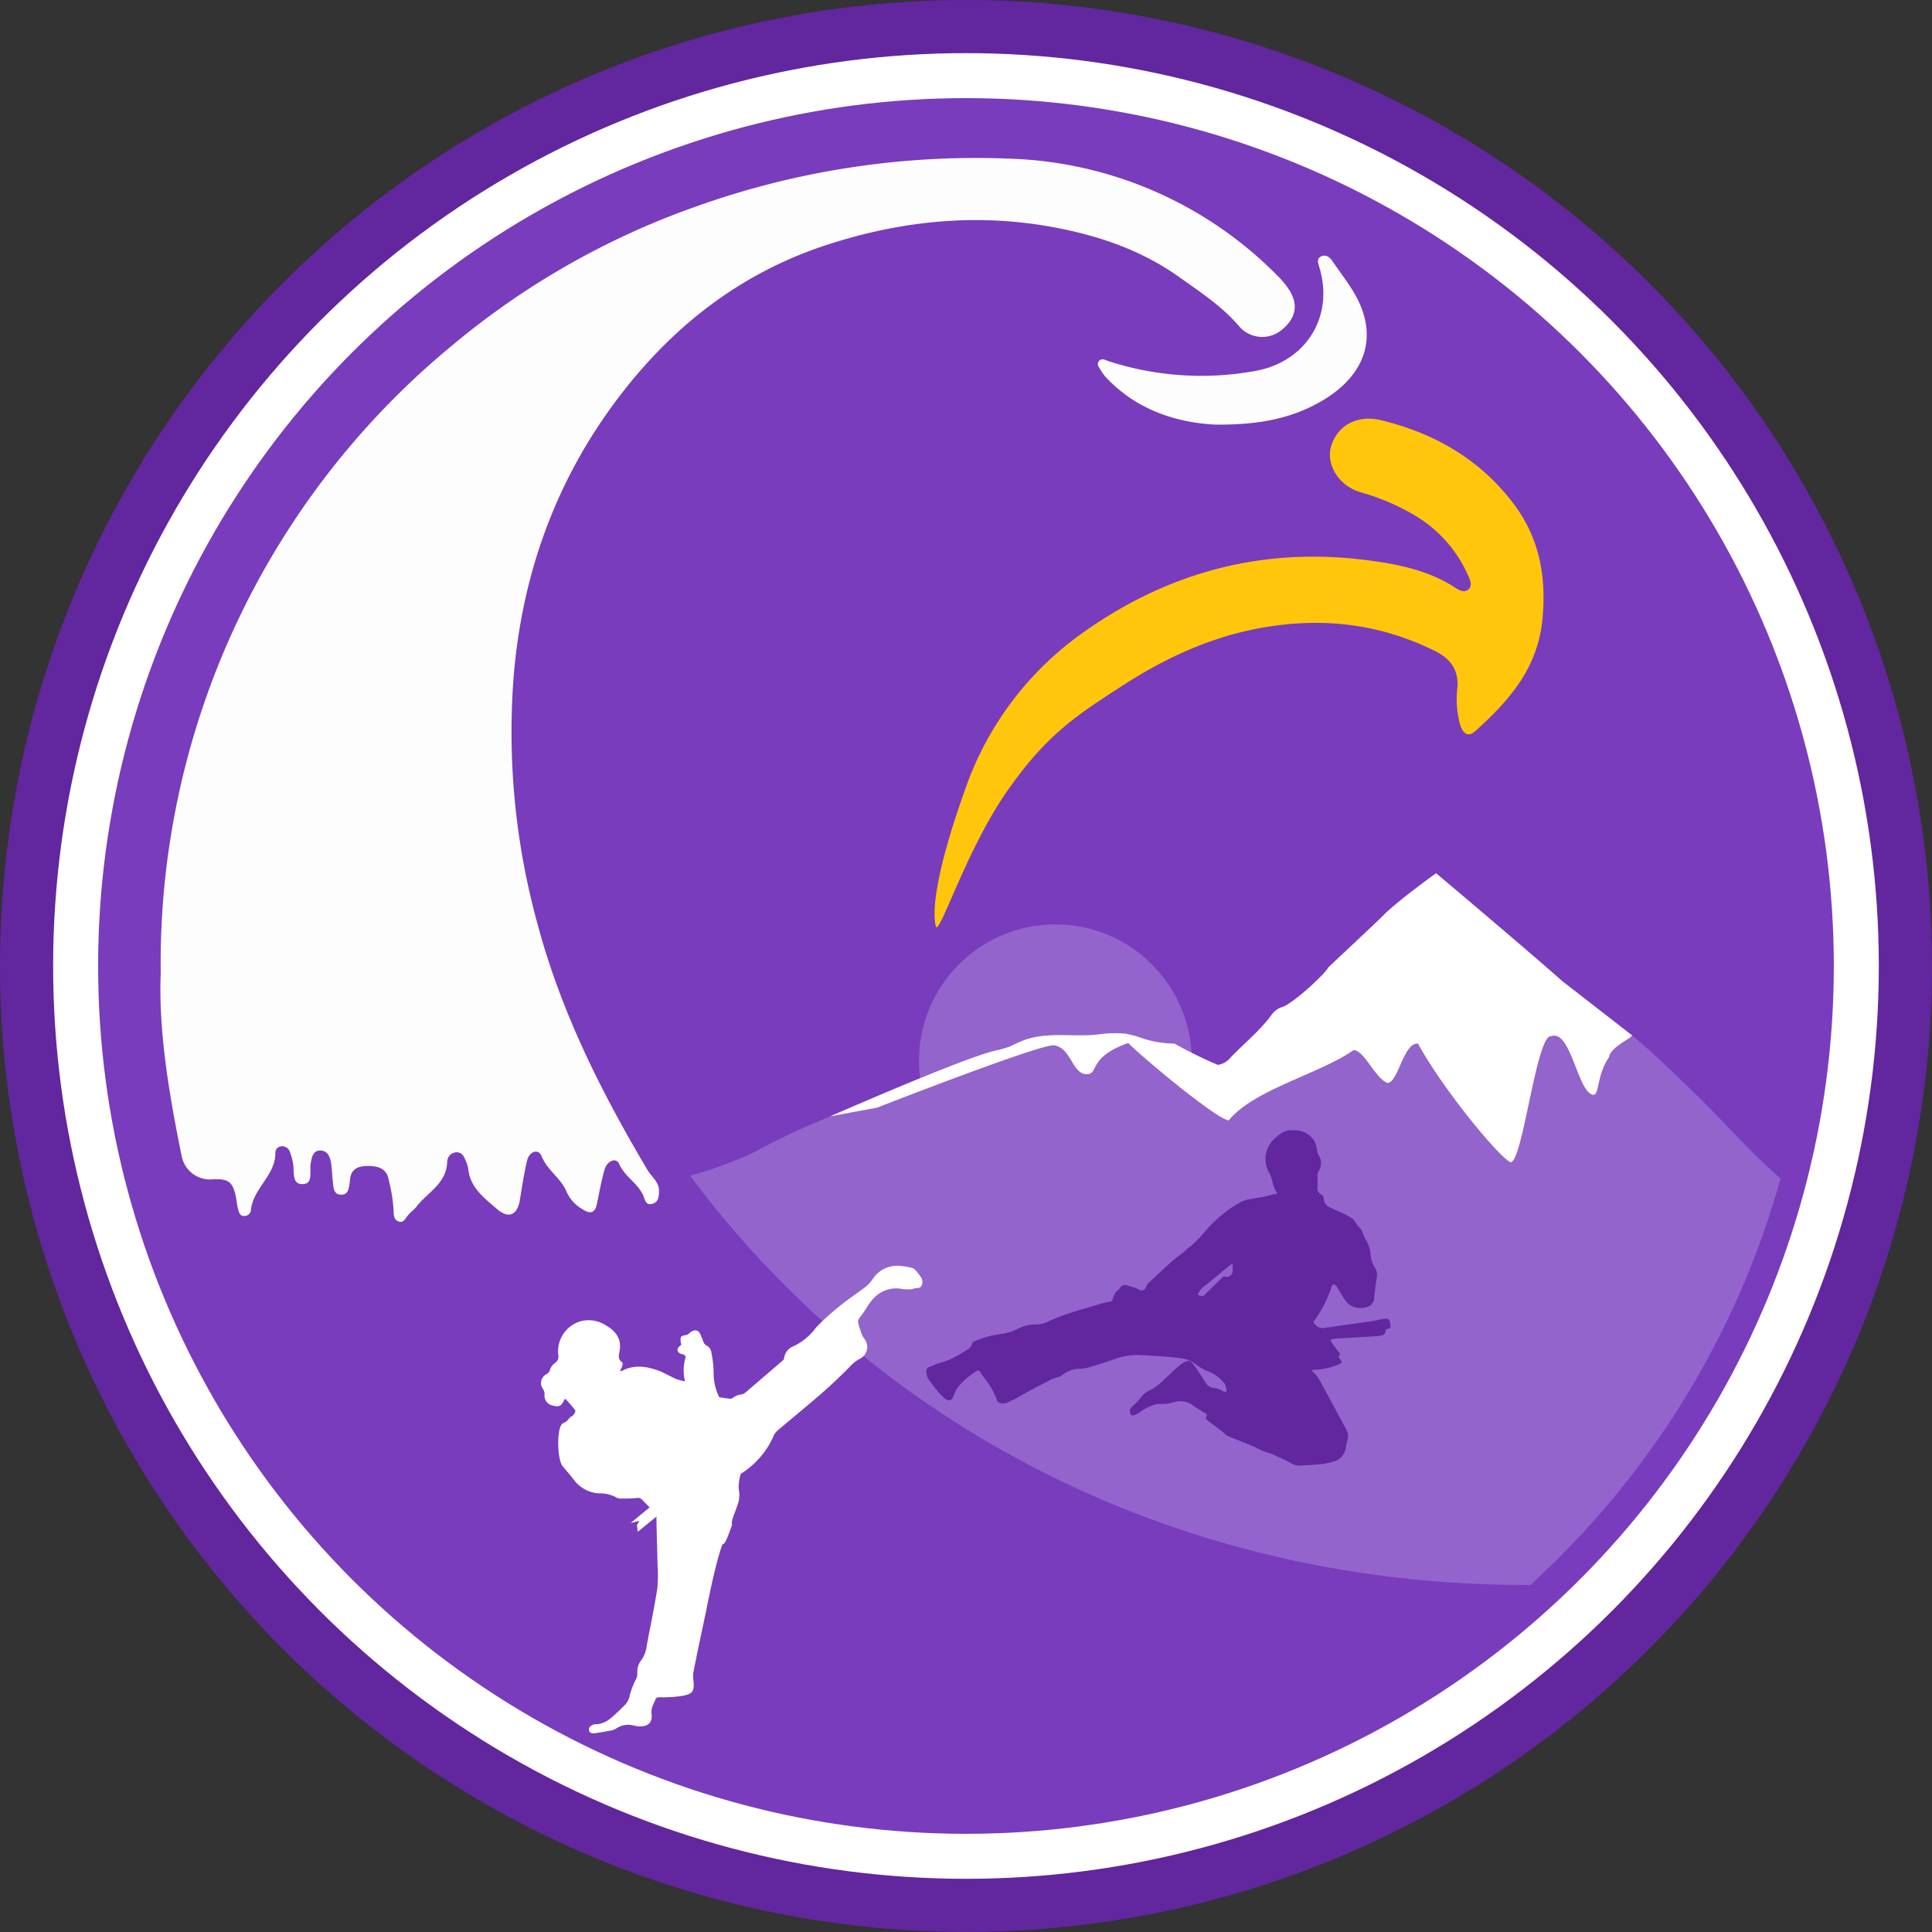 <svg xmlns="http://www.w3.org/2000/svg" viewBox="0 0 379.99 379.99"><rect x="0" y="0" width="379.99" height="379.99" fill="#333333" stroke="none"/><defs><style>.cls-1{fill:#62269e;}.cls-2{fill:#fff;}.cls-3{fill:#783cbd;}.cls-4{fill:#9364cc;}.cls-5{fill:#815b8e;}.cls-6{fill:#ffc60b;}.cls-7{fill:#fefdfe;}</style></defs><title>MEKA logo</title><g id="Layer_2" data-name="Layer 2"><g id="Layer_1-2" data-name="Layer 1"><circle class="cls-1" cx="189.99" cy="189.99" r="189.99"/><circle class="cls-2" cx="189.99" cy="189.99" r="179.54"/><circle class="cls-3" cx="189.99" cy="189.99" r="170.69"/><circle class="cls-4" cx="207.58" cy="208.64" r="26.83"/><path class="cls-5" d="M183.9,180.76"/><path class="cls-4" d="M350.2,231.8l-2.35-2.13c-5.13-4.71-9.7-10-14.71-14.82-4-3.85-7.93-7.72-12.19-11.26L307.31,193c-7.49-6.63-24.86-21.25-24.86-21.25s-7.6,5.45-10.45,8.36c-2,2-10.63,10-10.8,10.24-.3.86-6.24,6.56-8.86,7.67a4.18,4.18,0,0,0-2,1.26c-2.36,3.33-5.58,5.86-8.37,8.79a4,4,0,0,1-2.43,1.38,80.77,80.77,0,0,1-8.55-4.2,20.42,20.42,0,0,1-7-1.28,20,20,0,0,0-2.56-.66,23.37,23.37,0,0,0-4.93.07c-5,.75-10.25-.62-15.24,1.26-.48.18-1,.4-1.43.62s-1,.47-1.47.67h0c-.54.16-1.79.55-1.87.56-5.5.81-34.62,13.71-35.52,14.07a128.79,128.79,0,0,0-13,6.24,84.15,84.15,0,0,1-12.23,4.45,196.42,196.42,0,0,0,46.9,45c34,23.21,74.57,35.48,117.37,35.48l1,0c1.84-1.69,3.66-3.42,5.44-5.2A169.58,169.58,0,0,0,350.2,231.8Z"/><path class="cls-6" d="M184.06,182.18c-.57-2.21-.75-9.14,6.45-28.81a63.1,63.1,0,0,1,22.57-29c16.9-12,35.68-16.9,56.27-14.13,5.88.79,11.75,2,16.89,5.36.78.51,1.77,1.06,2.59.31s.3-1.89-.12-2.81a25.82,25.82,0,0,0-10.91-12,44.48,44.48,0,0,0-10.21-4.29c-4.26-1.22-6.89-5.5-5.76-9.12,1.3-4.17,5.29-6.14,9.77-5.05,10.53,2.55,19.46,7.68,26.05,16.38,5.05,6.66,6.51,14.13,5.74,22.58-.89,9.79-6.52,16.14-13.18,22.16-1.53,1.39-2.47.41-3-1.1a19.42,19.42,0,0,1-.55-7.61c.21-3.51-1.58-5.58-4.41-7-10.9-5.42-22.28-6.71-34.28-4.54-10.18,1.84-19.2,6.12-27.71,11.67s-14.48,9.29-22.38,20.72S184.63,184.39,184.06,182.18Z"/><path class="cls-7" d="M31.61,191.55A157.52,157.52,0,0,1,89.22,67.7a154.84,154.84,0,0,1,47-26.84,163.56,163.56,0,0,1,62.5-9.65A77.39,77.39,0,0,1,250.9,53.87a19.93,19.93,0,0,1,2.35,2.68c2.19,3.09,1.8,5.89-1.08,8.27a6,6,0,0,1-8.46-.64c-3.34-3.94-7.55-6.67-11.7-9.63-7.46-5.33-15.81-8.17-24.6-9.82-15.14-2.85-30.05-1.35-44.63,3.38-18.08,5.86-32.05,17.29-43,32.61-11.14,15.65-17.15,33.16-18.75,52.28a141.93,141.93,0,0,0,4.72,48.83c4.62,17.28,12.53,33,21.61,48.31.77,1.3,2.18,2.24,2.25,3.93,0,1.14,0,2.35-1.33,2.71s-1.41-.87-1.78-1.68c-1.09-2.41-3.64-3.67-4.73-6.2-.56-1.3-2.39-.61-2.89,1.2-.58,2.13-1,4.31-1.43,6.48-.34,1.85-1.17,2.36-2.81,1.3a7.49,7.49,0,0,1-3.21-3.49c-1.09-2.67-3.82-4.22-4.91-7-.58-1.5-2.39-1-2.84.84-.62,2.56-1,5.18-1.43,7.79-.52,3-2.21,3.77-4.54,1.74s-5.28-4.15-5.61-7.88a5.31,5.31,0,0,0-.45-1.46c-.36-.88-.73-1.82-1.9-1.78a1.9,1.9,0,0,0-1.8,1.87c-.11,4.27-3.86,6-6,8.77-.51.67-1.24,1.16-1.77,1.82s-.82,1.45-1.76,1.15-1-1.25-1-2.13a32.46,32.46,0,0,0-.95-6c-.42-2.42-2.22-2.79-4.21-2.79s-3.34.71-3.43,2.92a4.22,4.22,0,0,1-.07.51c-.17,1-.29,2.22-1.63,2.22-1.53,0-1.52-1.36-1.65-2.43-.16-1.27-.17-2.55-.37-3.81s-.71-2.47-2.15-2.46-1.66,1.42-1.86,2.61c-.26,1.54.6,4.13-1.76,4-2.07-.08-1.36-2.7-1.74-4.25a11.36,11.36,0,0,0-.62-2.18,1.6,1.6,0,0,0-1.66-1,1.24,1.24,0,0,0-1.16,1.19c.1,4.48-4.34,7-4.79,11.25A1.31,1.31,0,0,1,48,239.17c-.88,0-1-.78-1.19-1.44s-.25-1.51-.4-2.27c-.61-3-1.47-3.67-4.51-3.51a5.69,5.69,0,0,1-6.11-4.29C33.24,215.21,31.16,202.7,31.61,191.55Z"/><path class="cls-7" d="M239,83.51c-6.66-.33-15-2.4-21.4-9.22a8,8,0,0,1-1.06-1.41c-.33-.56-.93-1.19-.41-1.85s1.26-.23,1.89,0a59.13,59.13,0,0,0,28.48,2c10.37-1.67,15.93-10.76,13-20.43-.24-.81-.63-1.78.45-2.21.89-.35,1.61.2,2.14,1,1.25,1.83,2.59,3.59,3.78,5.46,5.51,8.65,3,16.41-5.12,21.54C254.86,82.06,248.24,83.62,239,83.51Z"/><path class="cls-2" d="M307.31,193c-7.49-6.63-24.86-21.25-24.86-21.25s-7.6,5.45-10.45,8.36c-2,2-10.63,10-10.8,10.24-.3.86-6.24,6.56-8.86,7.67a4.18,4.18,0,0,0-2,1.26c-2.36,3.33-5.58,5.86-8.37,8.79a4,4,0,0,1-2.43,1.38,80.77,80.77,0,0,1-8.55-4.2,20.42,20.42,0,0,1-7-1.28,20,20,0,0,0-2.56-.66,23.37,23.37,0,0,0-4.93.07c-5,.75-10.25-.62-15.24,1.26-.48.18-1,.4-1.43.62s-1,.47-1.47.67h0c-.54.16-1.79.55-1.87.56-4.64.69-26.1,10-33.23,13.08,0,0,9.29-1.73,9.15-1.68-4.49,1.77,31.51-12.41,34.84-12.3,3.43.39,3.61,5.7,6.48,5.68,2.49,0,.14-3.29,8.17-6.13,3.29,3.26,17.31,14.92,19.77,15.22,5-6.11,17.73-9.07,24.58-13.83,2.13.12,4.19,5.51,6.64,6.48,2.14-.12,3.12-7.94,6-7.76,4.66,8.59,15.7,22.15,18.2,23.34,2.37.18,5.07-25,7.94-24.77,4-1.55,5.29,11.4,8.41,11.5,1.1,0,.67-4,3-7.34.35-2.24,5-3.94,4.47-4.41Z"/><g id="JyiOo7.tif"><path class="cls-1" d="M258.45,224.28a6.75,6.75,0,0,1,.63,2.26,2,2,0,0,0,.31.71,2.81,2.81,0,0,1,0,3,1.89,1.89,0,0,0-.27.95c0,.78.06,1.55,0,2.33a1.34,1.34,0,0,0,.71,1.39.93.93,0,0,1,.53.82,1.93,1.93,0,0,0,1.28,1.79c1,.47,2,.87,2.92,1.33a10,10,0,0,1,1.45.83,3.06,3.06,0,0,1,.56.7,8.47,8.47,0,0,0,.75,1,2.75,2.75,0,0,1,.78,1.35,8.46,8.46,0,0,0,.7,1.38,11,11,0,0,1,.58,1.44,6.21,6.21,0,0,1,.18,1.15,5.68,5.68,0,0,0,.92,2.73,2.29,2.29,0,0,1,.32,1.65c-.1.86-.24,1.71-.35,2.56-.07.53-.15,1.06-.17,1.59a1.94,1.94,0,0,1-1.45,1.84,3.88,3.88,0,0,1-3.63-.62A7.61,7.61,0,0,1,264,254.8c-.4-.59-.75-1.21-1.14-1.82a1,1,0,0,0-.29-.27c-.21-.14-.42-.13-.55.12a3.08,3.08,0,0,0-.21.5,24.34,24.34,0,0,1-3.42,6.57l-.05.09a2,2,0,0,0,2.24,1.18l9.6-1.38c.56-.08,1.11-.26,1.68-.35,1.49-.24,1.49.16,1.64,1.4a.39.39,0,0,1-.36.46c-.59.13-.55.15-.67.72a.88.88,0,0,1-.45.55,3.28,3.28,0,0,1-1.06.22l-8.52.51a3.49,3.49,0,0,0-.77.23,4.63,4.63,0,0,0,.35.7c.45.62.92,1.22,1.4,1.82a.36.36,0,0,1,0,.52c-.2.24-.11.43.07.64.55.64.51.85-.29,1.18a13,13,0,0,1-4.45,1c-.25,0-.5.05-.8.09a1.11,1.11,0,0,0,.15.23,7.61,7.61,0,0,1,1.83,2.47c1.63,3,3.24,6,4.88,9a2.76,2.76,0,0,1,.18,2.18c-.13.47-.23.94-.31,1.42a3.13,3.13,0,0,1-2.17,2.6,12.24,12.24,0,0,1-2.51.57c-1.45.16-2.91.23-4.36.3a2.87,2.87,0,0,1-1.82-.54,1.94,1.94,0,0,0-.29-.15c-1-.5-2.07-1-3.12-1.48-.61-.27-1.26-.42-1.89-.65-.41-.16-.81-.36-1.21-.56-.22-.1-.42-.25-.64-.34-1.73-.7-3.48-1.37-5.2-2.1a4.67,4.67,0,0,1-.86-.7l-2.73-2.07c-.16-.12-.31-.27-.46-.41a.49.49,0,0,1-.11-.73c.16-.21,0-.36-.14-.48l-2-1.24a7.21,7.21,0,0,1-.6-.41,4,4,0,0,0-3.49-.65c-.51.11-1,.27-1.53.34a12.42,12.42,0,0,1-1.34.05,1.83,1.83,0,0,0-.5,0,8.78,8.78,0,0,0-3.39,1.53,3.77,3.77,0,0,1-1.2.66c-.51.19-.81,0-.86-.6a1,1,0,0,1,.35-1,12.63,12.63,0,0,0,2-2.17,3.71,3.71,0,0,1,1.2-.93,9.91,9.91,0,0,0,2.77-1.92c1.07-1,2.14-2,3.23-3a6.62,6.62,0,0,1,1.26-.85,1.13,1.13,0,0,1,1.46.26,16.73,16.73,0,0,1,1.22,1.71c.5.76,1,1.54,1.48,2.29a2.13,2.13,0,0,0,1.39.87,4.67,4.67,0,0,1,2.08.73c.1.08.36,0,.5-.06s.06-.26,0-.39c-.06-.32-.16-.63-.24-.94a.4.4,0,0,0-.09-.15,7.5,7.5,0,0,0-3.07-2.39,8.64,8.64,0,0,1-2.57-1.42,5.83,5.83,0,0,0-2.82-1.19c-2.69-.39-5.39-.49-8.1-.65a12.76,12.76,0,0,0-4.92.74c-1.75.59-3.5,1.16-5.27,1.69a7.18,7.18,0,0,1-1.86.26A5.58,5.58,0,0,0,209,270.4a3.22,3.22,0,0,1-1.25.55,5.85,5.85,0,0,0-1.34.55q-1.51.76-3,1.55c-1.21.65-2.4,1.32-3.61,2-.58.31-1.19.55-1.77.85a1.92,1.92,0,0,1-1.71-.15.41.41,0,0,1-.19-.25,15.42,15.42,0,0,0-2.67-4.65c-.24-.34-.49-.67-.69-1a.43.43,0,0,0-.69-.18,13.26,13.26,0,0,0-1.23.84,11.85,11.85,0,0,0-2.68,2.66,6,6,0,0,0-.53,1.19c-.43,1.18-.93,1.37-1.94.6a8.4,8.4,0,0,1-1.32-1.4,27.84,27.84,0,0,1-1.82-2.4,3.11,3.11,0,0,1-.36-1.35.88.88,0,0,1,.73-1c.29-.09.56-.24.84-.34a8.13,8.13,0,0,1,1.42-.51,9.88,9.88,0,0,0,2.61-1.08,27,27,0,0,0,2.6-1.53,1.94,1.94,0,0,0,.85-1.23.44.44,0,0,1,.26-.25,19.67,19.67,0,0,1,5.13-1.46,10.07,10.07,0,0,0,3.64-1.11,7.19,7.19,0,0,1,3.7-.79,5,5,0,0,0,1.48-.31,3.3,3.3,0,0,0,.61-.24c3.39-1.63,7.06-2.47,10.62-3.6a13.6,13.6,0,0,1,1.57-.32c.48-.09.5-.24.63-.69a3.56,3.56,0,0,1,.77-1.42,5.12,5.12,0,0,0,.79-.81,1.09,1.09,0,0,1,1.25-.3c.47.16,1,.27,1.42.43a4.78,4.78,0,0,1,.9.38.86.86,0,0,0,1.37-.52,1.77,1.77,0,0,1,.43-.7c1.54-1.45,3.09-2.9,4.66-4.31.72-.65,1.52-1.21,2.28-1.81.28-.23.54-.49.82-.72.46-.39,1-.75,1.38-1.17a23.94,23.94,0,0,0,1.89-2,25.91,25.91,0,0,1,4.32-4.12,22.44,22.44,0,0,1,3-1.92,7.15,7.15,0,0,1,1.88-.54c.66-.14,1.35-.21,2-.34s1.39-.32,2.09-.48c.36-.08.73-.14,1.09-.21a7.73,7.73,0,0,1-1.05-2.72,6,6,0,0,0-.49-1.28,5.77,5.77,0,0,1-.7-3.9,6,6,0,0,1,2.3-3.45,1.35,1.35,0,0,0,.18-.13,3.73,3.73,0,0,1,2.92-1,4.52,4.52,0,0,1,3,.91,1.74,1.74,0,0,0,.22.12Zm-16,24.23c-.26.16-.39.23-.5.32-1.56,1.27-3.11,2.56-4.67,3.83a4.44,4.44,0,0,0-1.72,2c1,.4,1.07.35,1.56-.15,1-1.06,2.09-2.07,3.14-3.1a.86.86,0,0,1,1-.28c.18.06.49-.1.69-.24C242.8,250.25,242.28,249.39,242.47,248.51Z"/></g><path class="cls-2" d="M181,251c-.16-.16-.24-.39-.4-.56-.34-.37-.64-.87-1.07-1a9.74,9.74,0,0,0-2.24-.43,5.72,5.72,0,0,0-5.68,2.62,7.31,7.31,0,0,1-1.71,1.73c-.73.55-1.48,1.06-2.2,1.61a48.64,48.64,0,0,0-7.25,6.19,11.6,11.6,0,0,1-4.29,3.58,2.92,2.92,0,0,0-1.95,2.48.73.73,0,0,1-.28.39c-2.41,2.08-4.84,4.14-7.24,6.22a1.82,1.82,0,0,1-1.21.47,3.47,3.47,0,0,0-1.19.53c-.2.1-.4.3-.58.29-.72-.06-1.44-.19-2.24-.3a10.67,10.67,0,0,1-1.11-4.62,20.68,20.68,0,0,0-.45-4.19,1.86,1.86,0,0,0-.78-1.28,1.5,1.5,0,0,1-.87-1.08c-.13-.36-.3-.7-.44-1.06-.51-1.28-1.44-1.09-2.31-.32a1.26,1.26,0,0,1-.64.33c-.89.09-1.1.31-1,1.18,0,.23.09.46.14.69-.37.3-.77.68-.75,1,0,.56.57.83,1.13.93.07,0,.16,0,.2.07s.3.34.27.46a8.79,8.79,0,0,0-.13,4.76,12,12,0,0,1-1.74-.46c-1-.45-2-1-3-1.47-2.56-1-5.15-1.5-7.75-.09,0,0-.09,0-.29-.1a4.74,4.74,0,0,0,.41-.82c.08-.26.16-.74,0-.81-.84-.54-.67-1.38-.53-2.06.49-2.43-.6-4-2.58-5.15a6.29,6.29,0,0,0-4.8-.93,6.14,6.14,0,0,0-4.64,6.69,1.43,1.43,0,0,1-.64,1.56,2.81,2.81,0,0,0-1,1.36,1.31,1.31,0,0,1-.63.84,1.94,1.94,0,0,0-.69,3,1.91,1.91,0,0,1,.25,1,2,2,0,0,0,1.64,2.21c1.22.32,1.72.06,2.26-1.18,0,0,.07-.05.21-.15.65.73,1.34,1.45,1.93,2.24.11.15-.13.67-.34.92s-.7.4-.88.7a2.57,2.57,0,0,1-1.19.94c-1.32.66-1.15,7.15-.08,8.43.77.92,1.56,1.81,2.28,2.77a6.64,6.64,0,0,0,4.85,2.59,6.72,6.72,0,0,1,3.42.79,1.78,1.78,0,0,0,1,.23c1,0,2,0,3.07-.11a1.07,1.07,0,0,1,1,.32c.48.52,1,1,1.49,1.53l-3.74,3.09,1.75-.46-.49.84.15,1.33,3.68-3a2.16,2.16,0,0,1,0,.39c.05,3.09.16,6.17.22,9.26a26.6,26.6,0,0,1-.06,4.58c-.59,3.75-1.38,7.48-2.08,11.22a5.94,5.94,0,0,1-1.08,2.83,3.58,3.58,0,0,0-.76,2.49,2.79,2.79,0,0,1-.21,1.13,16,16,0,0,0-1.28,3.24,3.52,3.52,0,0,1-1.14,2.1c-.3.31-.6.62-.92.91-1.39,1.25-2.65,2.76-4.79,2.69a.85.85,0,0,0-.28.07c-.68.23-1,.69-.86,1.21s.73.56,1.19.49c1.11-.16,2.21-.36,3.3-.57a2.88,2.88,0,0,0,.85-.36,4.19,4.19,0,0,1,3.43-.58,4.65,4.65,0,0,0,1.35.16c1.65,0,2.38-.92,2.15-2.56a3,3,0,0,1,.14-1.24c.14-.48.42-.91.59-1.38s.39-.53.86-.54a24.18,24.18,0,0,0,4.57-.29c1.7-.37,2.27-.64,2.12-2.75a6.93,6.93,0,0,1-.06-1.76c.6-3.1,1.25-6.19,1.91-9.27,1.07-5,1.94-10,3.45-14.95.1-.32.23-.64.41-1.15.31.49,1.23-1.86,1.85-3.75a2.28,2.28,0,0,1,.1-1.16c.35-1.09.81-2.14,1.14-3.24a5.77,5.77,0,0,0,.06-2.74,8.62,8.62,0,0,1,.42-2.86c0-.07.14-.13.22-.17a16.64,16.64,0,0,0,6.27-7.39,3.14,3.14,0,0,1,.76-1c2.83-2.4,5.71-4.74,8.51-7.17,1.93-1.68,3.79-3.44,5.59-5.27a8,8,0,0,1,1.93-1.59,2.59,2.59,0,0,0,1.06-3.95,4.67,4.67,0,0,1-.42-.66,13.34,13.34,0,0,1-.85-2.71c-.06-.43.44-1,.76-1.4,1-1.4,1.73-3,3.24-4.07a6.11,6.11,0,0,1,4.68-1,8.75,8.75,0,0,0,1.75.05c.27,0,.53-.16.81-.19.5-.05,1,0,1.28-.57A1.76,1.76,0,0,0,181,251Z"/></g></g></svg>